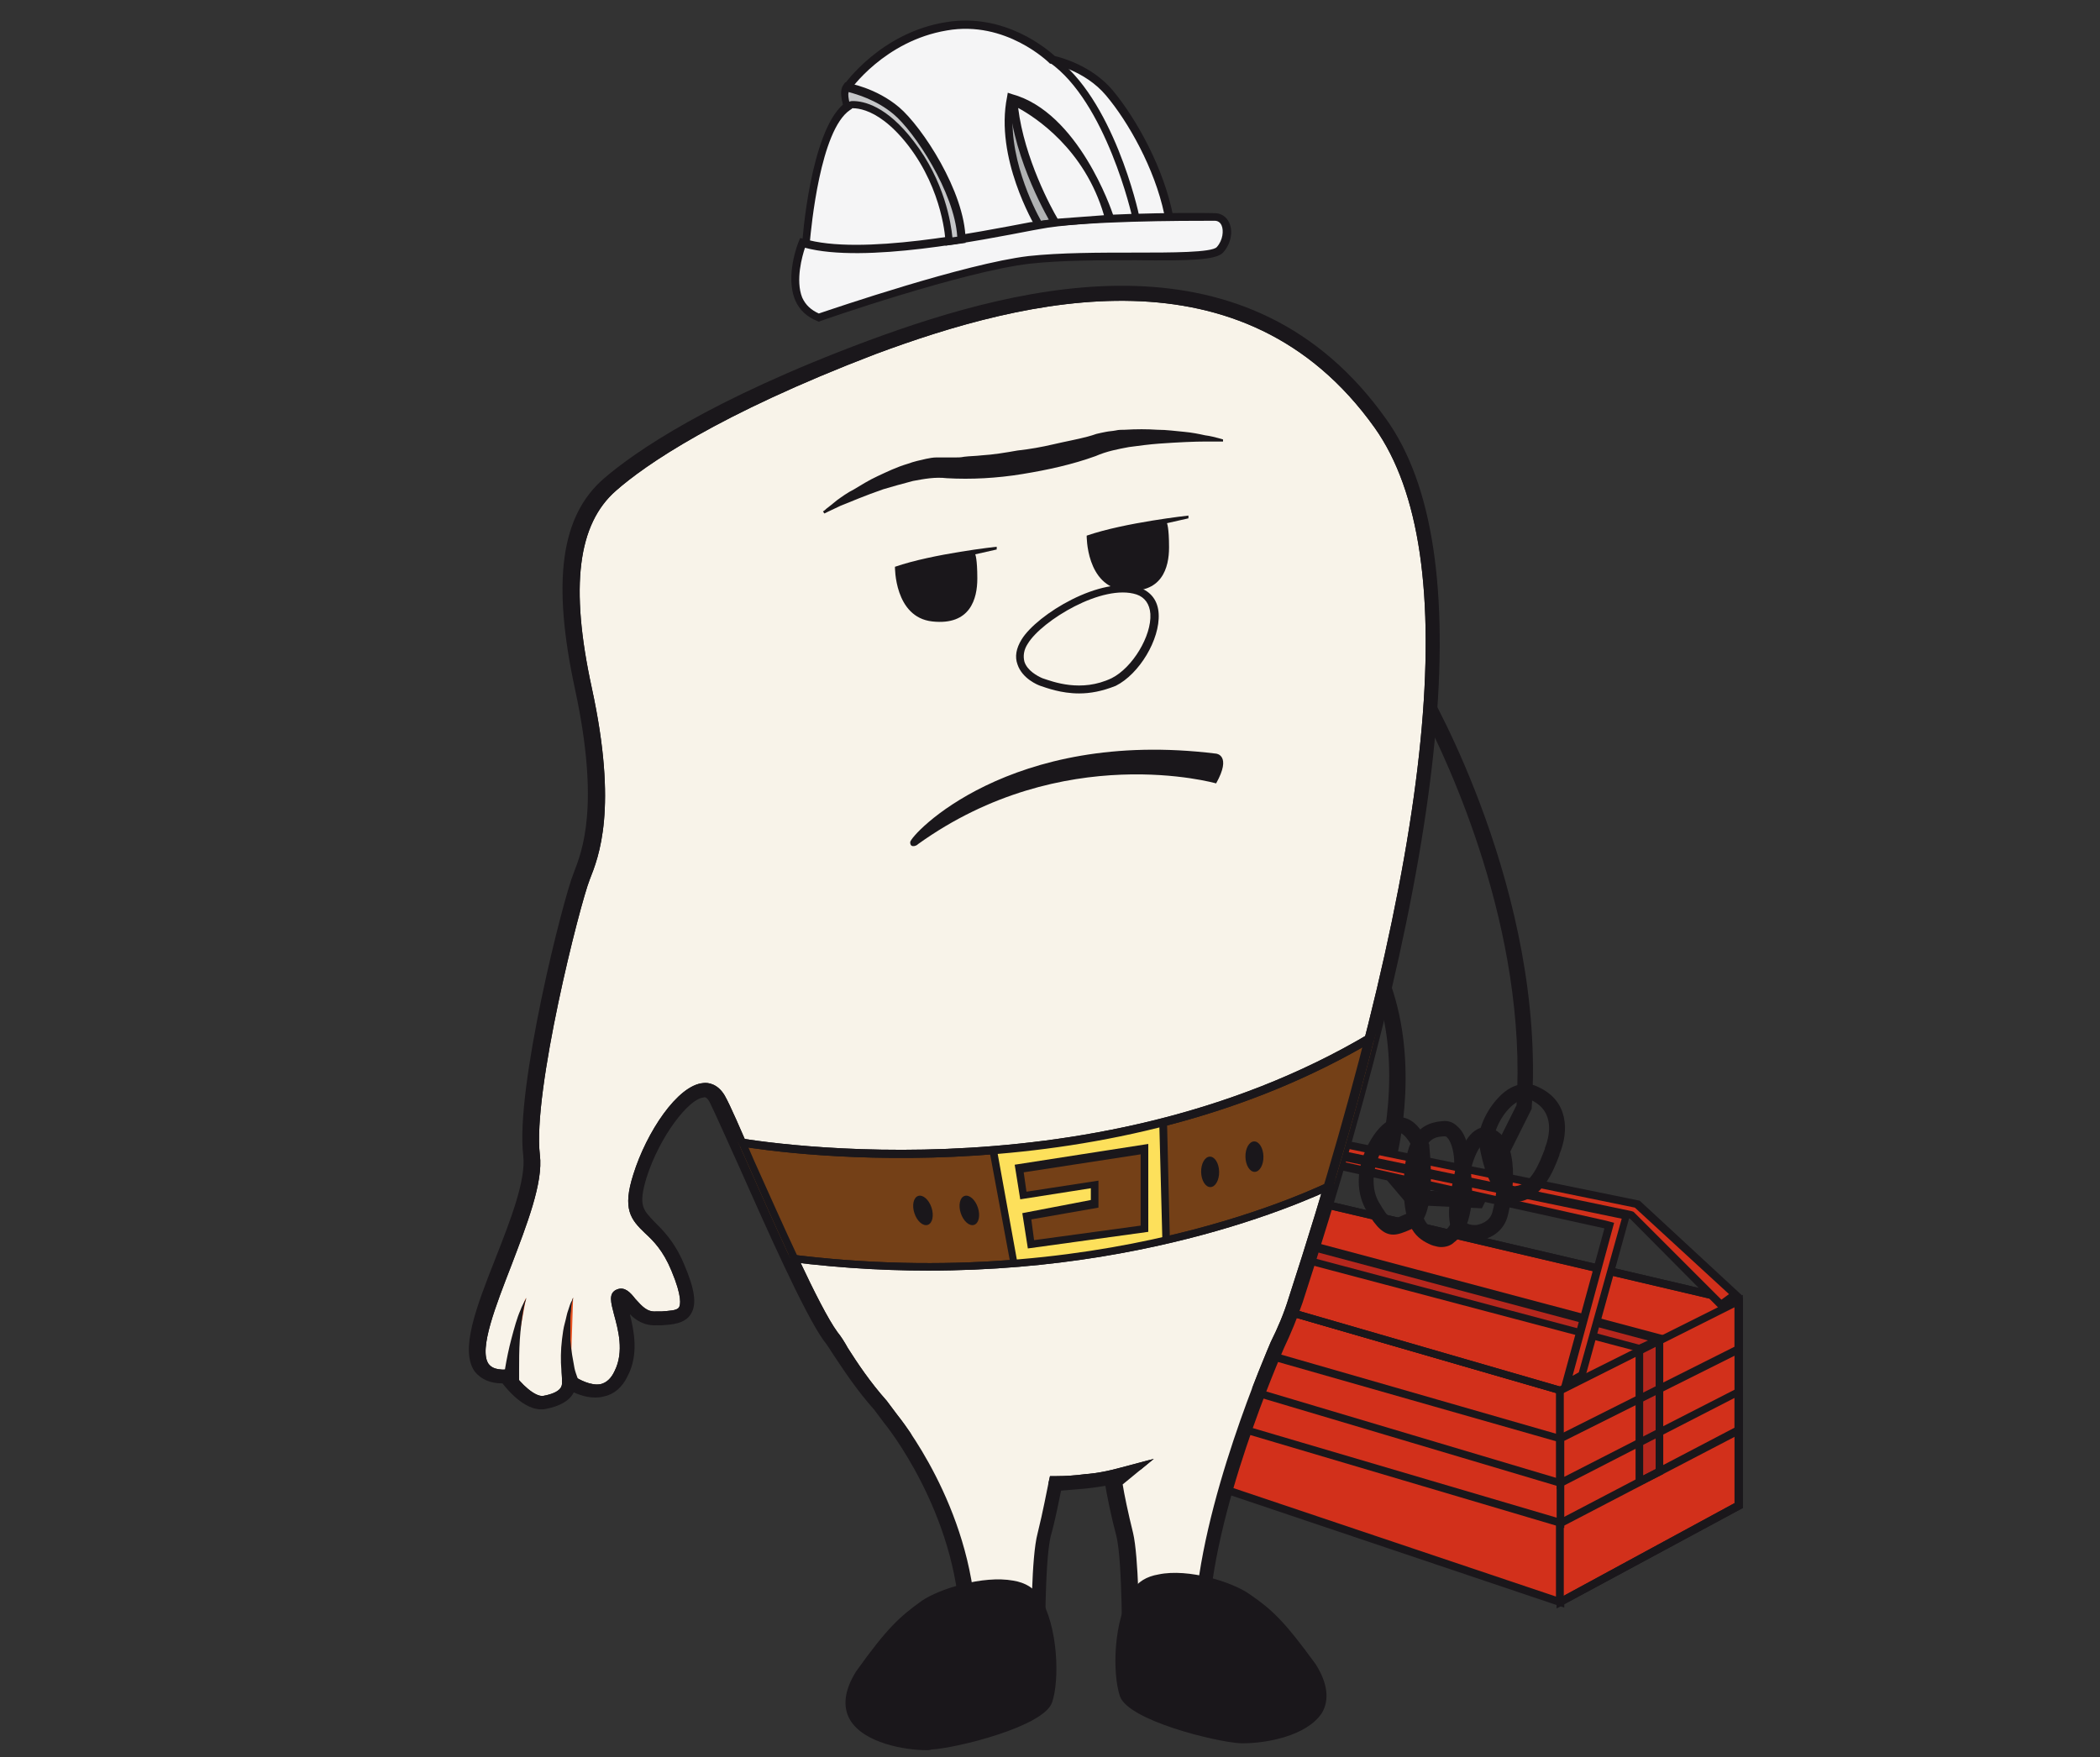 <?xml version="1.0" encoding="utf-8"?>
<!-- Generator: Adobe Illustrator 19.2.0, SVG Export Plug-In . SVG Version: 6.00 Build 0)  -->
<svg version="1.1" id="Calque_1" xmlns="http://www.w3.org/2000/svg" xmlns:xlink="http://www.w3.org/1999/xlink" x="0px" y="0px"
	 viewBox="0 0 303.4 253.9" style="enable-background:new 0 0 303.4 253.9;" xml:space="preserve">
<rect x="0" y="0" width="303.4" height="253.9" fill="#333333" stroke="none"/>
<style type="text/css">
	.st0{display:none;}
	.st1{display:inline;fill:#D1D6D1;}
	.st2{display:inline;}
	.st3{fill:#FFFFFF;}
	.st4{fill:#E75120;}
	.st5{fill:#1A171B;}
	.st6{fill:#D2301B;}
	.st7{fill:#B6271D;}
	.st8{fill:#F8F3E9;}
	.st9{fill:#EB9072;}
	.st10{fill:#F5F5F6;stroke:#1A171B;stroke-miterlimit:10;}
	.st11{fill:#F5F5F6;}
	.st12{fill:#B0B2B3;}
	.st13{fill:#C5C6C8;}
	.st14{clip-path:url(#SVGID_2_);}
	.st15{fill:#744017;}
	.st16{clip-path:url(#SVGID_4_);}
	.st17{fill:#FDE05B;}
</style>
<g id="Calque_1_1_" class="st0">
	<circle class="st1" cx="153.3" cy="127" r="124"/>
	<g>
		<g class="st2">
			<g>
				<circle class="st3" cx="162.4" cy="125.8" r="3.4"/>
				<circle class="st3" cx="181.6" cy="102.2" r="4.5"/>
				<circle class="st3" cx="143" cy="96.4" r="6"/>
				<path class="st3" d="M205.4,76.7c-7.2-9.1-26.1-24.4-50.7-24.4c-16.4,0-32.1,6.9-46.5,20.4c0,0,0,0-0.1,0.1
					c-14.1,14.5-12.2,27.8-9.9,44.7c0.1,1,0.3,2.1,0.4,3.2c0.4,2.9-2.1,7.3-4.6,11.6c-3.7,6.4-7.4,13.1-2.8,16.3
					c7.9,5.4,9.3,16,10.6,26.2c0.3,2.4,0.6,4.9,1,7.4c0.7,4.2,4.3,6.3,10.9,6.3c2.9,0,6.1-0.4,9.1-0.7c2.6-0.3,5.1-0.6,7-0.6
					c1.1,0,2,0.1,2.6,0.3c8,2.2,14.9,18.2,17.4,27.9c0.2,0.8,0.8,1.4,1.6,1.6c0.2,0.1,0.4,0.1,0.6,0.1c0.6,0,1.1-0.2,1.6-0.6
					l40.8-38.9c0.6-0.6,0.9-1.5,0.6-2.3c-3.6-11.3,3.9-22.3,10.5-32c2.9-4.2,5.6-8.2,7.5-12.2C221.8,112.8,215.6,89.5,205.4,76.7z
					 M149.1,115.1l-1.5-2.4c-1.1,0.3-2.3,0.5-3.4,0.6l-0.6,2.8c-0.2,1-1.2,1.6-2.2,1.4l-5.8-1.3c-1-0.2-1.6-1.2-1.4-2.2l0.6-2.8
					c-1-0.6-1.9-1.2-2.8-2l-2.4,1.5c-0.9,0.5-2,0.3-2.6-0.6l-3.2-5.1c-0.5-0.9-0.3-2,0.6-2.6l2.4-1.5c-0.3-1.1-0.5-2.3-0.6-3.4
					l-2.8-0.6c-1-0.2-1.6-1.2-1.4-2.2l1.3-5.8c0.2-1,1.2-1.6,2.2-1.4l2.8,0.6c0.6-1,1.2-2,2-2.8l-1.5-2.4c-0.5-0.9-0.3-2,0.6-2.6
					l5.1-3.2c0.9-0.5,2-0.3,2.6,0.6l1.5,2.4c1.1-0.3,2.3-0.5,3.4-0.6l0.6-2.8c0.2-1,1.2-1.6,2.2-1.4l5.8,1.3c1,0.2,1.6,1.2,1.4,2.2
					l-0.6,2.8c1,0.6,1.9,1.2,2.8,2l2.4-1.5c0.9-0.5,2-0.3,2.6,0.6l3.2,5c0.5,0.9,0.3,2-0.6,2.6l-2.4,1.5c0.3,1.1,0.5,2.3,0.6,3.4
					l2.8,0.6c1,0.2,1.6,1.2,1.4,2.2l-1.3,5.8c-0.2,1-1.2,1.6-2.2,1.4l-2.8-0.6c-0.6,1-1.2,1.9-2,2.8l1.5,2.4c0.5,0.9,0.3,2-0.6,2.6
					l-5.1,3.2C150.8,116.2,149.6,116,149.1,115.1z M173.5,125.6L172,126c0,0.6-0.1,1.3-0.3,1.9l1.4,0.8c0.5,0.3,0.7,0.9,0.4,1.4
					l-1.7,2.9c-0.3,0.5-0.9,0.7-1.4,0.4l-1.4-0.8c-0.5,0.5-1,0.9-1.5,1.2l0.4,1.5c0.1,0.6-0.2,1.1-0.7,1.3l-3.2,0.9
					c-0.6,0.1-1.1-0.2-1.3-0.7l-0.4-1.5c-0.6,0-1.3-0.1-1.9-0.3l-0.8,1.4c-0.3,0.5-0.9,0.7-1.4,0.4l-2.9-1.7
					c-0.5-0.3-0.7-0.9-0.4-1.4l0.8-1.4c-0.5-0.5-0.9-1-1.2-1.5l-1.6,0.4c-0.6,0.1-1.1-0.2-1.3-0.7l-0.9-3.2
					c-0.1-0.6,0.2-1.1,0.7-1.3l1.5-0.4c0-0.6,0.1-1.3,0.3-1.9l-1.4-0.8c-0.5-0.3-0.7-0.9-0.4-1.4l1.7-2.9c0.3-0.5,0.9-0.7,1.4-0.4
					l1.4,0.8c0.5-0.5,1-0.8,1.5-1.2l-0.4-1.5c-0.1-0.6,0.2-1.1,0.7-1.3l3.2-0.9c0.6-0.1,1.1,0.2,1.3,0.7l0.4,1.5
					c0.6,0,1.3,0.1,1.9,0.3l0.8-1.4c0.3-0.5,0.9-0.7,1.4-0.4l2.9,1.7c0.5,0.3,0.7,0.9,0.4,1.4l-0.8,1.4c0.5,0.5,0.9,1,1.2,1.5
					l1.5-0.4c0.6-0.2,1.1,0.2,1.3,0.7l0.9,3.2C174.3,124.9,174,125.5,173.5,125.6z M196.3,102l-2.1,0.6c0,0.9-0.1,1.7-0.3,2.6
					l1.8,1.1c0.7,0.4,0.9,1.2,0.5,1.9l-2.2,3.9c-0.4,0.7-1.2,0.9-1.9,0.5l-1.8-1.1c-0.6,0.6-1.3,1.1-2.1,1.6l0.6,2.1
					c0.2,0.7-0.2,1.5-1,1.7l-4.3,1.2c-0.7,0.2-1.5-0.2-1.7-1l-0.6-2.1c-0.9,0-1.7-0.1-2.6-0.3l-1.1,1.8c-0.4,0.7-1.2,0.9-1.9,0.5
					l-3.9-2.2c-0.7-0.4-0.9-1.2-0.5-1.9l1.1-1.8c-0.6-0.6-1.1-1.3-1.6-2.1l-2.1,0.6c-0.7,0.2-1.5-0.2-1.7-1L166,104
					c-0.2-0.7,0.2-1.5,1-1.7l2.1-0.5c0-0.9,0.1-1.7,0.3-2.6l-1.8-1.1c-0.7-0.4-0.9-1.2-0.5-1.9l2.2-3.9c0.4-0.7,1.2-0.9,1.9-0.5
					l1.8,1.1c0.6-0.6,1.3-1.1,2.1-1.6l-0.6-2.1c-0.2-0.7,0.2-1.5,1-1.7l4.3-1.2c0.7-0.2,1.5,0.2,1.7,1l0.6,2.1
					c0.9,0,1.7,0.1,2.6,0.3l1.1-1.8c0.4-0.7,1.2-0.9,1.9-0.5l3.9,2.2c0.7,0.4,0.9,1.2,0.5,1.9l-1.1,1.8c0.6,0.6,1.1,1.3,1.6,2.1
					l2.1-0.6c0.7-0.2,1.5,0.2,1.7,1l1.2,4.3C197.5,101,197,101.8,196.3,102z"/>
			</g>
		</g>
	</g>
</g>
<g>
	<g>
		<g>
			<g class="st0">
				<g class="st2">
					<g>
						<path class="st4" d="M205.3,100.2c0,0,17,28.9,14.9,59.8l-6.7,13.5l-9.5-0.4l-3.8-4.5c0,0,4.3-14.4-0.8-27.2
							C194.3,128.7,205.3,100.2,205.3,100.2z"/>
					</g>
				</g>
			</g>
			<g>
				<g>
					<g>
						<path class="st5" d="M214.1,174.6l-10.7-0.5l-4.5-5.3l0.2-0.6c0-0.1,4.1-14.2-0.8-26.4c-5.2-13,5.4-40.9,5.9-42.1l0.8-2.2
							l1.2,2c0.2,0.3,17.2,29.6,15.1,60.5v0.2L214.1,174.6z M204.5,172l8.3,0.3l6.3-12.6c1.6-25.4-9.9-49.6-13.6-56.8
							c-2.4,7-9.1,28-5,38.2c4.6,11.7,1.8,24.4,1,27.3L204.5,172z"/>
					</g>
				</g>
			</g>
		</g>
		<g>
			<g>
				<g>
					<g>
						<g>
							<polygon class="st6" points="225.4,200.9 225.4,231.5 168.1,212.2 168.1,184.3 							"/>
						</g>
					</g>
				</g>
				<g>
					<g>
						<g>
							<path class="st5" d="M226,232.3l-58.5-19.7v-29.1l58.5,17V232.3z M168.6,211.8l56.2,18.9v-29.4L168.6,185V211.8z"/>
						</g>
					</g>
				</g>
			</g>
			<g>
				<g>
					<g>
						<g>
							<polygon class="st6" points="185,172.5 168.1,184.3 225.4,200.9 225.4,231.5 251.2,217.5 251.2,188 							"/>
						</g>
					</g>
				</g>
				<g>
					<g>
						<g>
							<path class="st5" d="M224.9,232.4v-31.1l-58.1-16.8l18.2-12.6l0.2,0.1l66.6,15.6v30.3L224.9,232.4z M169.3,184.1l56.6,16.4
								v30.1l24.7-13.4v-28.7l-65.5-15.4L169.3,184.1z"/>
						</g>
					</g>
				</g>
			</g>
			<g>
				<g>
					<g>
						<g>
							<path class="st5" d="M224.9,232.4v-31.1l-58.1-16.8l18.2-12.6l0.2,0.1l66.6,15.6v30.3L224.9,232.4z M169.3,184.1l56.6,16.4
								v30.1l24.7-13.4v-28.7l-65.5-15.4L169.3,184.1z"/>
						</g>
					</g>
				</g>
			</g>
			<g>
				<g>
					<g>
						<g>
							<polygon class="st7" points="236.9,194.8 239.8,193.5 178.4,177.1 176.1,178.7 							"/>
						</g>
					</g>
				</g>
				<g>
					<g>
						<g>
							<path class="st5" d="M236.9,195.4l-0.2-0.1l-62-16.4l3.5-2.5l63.1,16.8L236.9,195.4z M177.4,178.5l59.4,15.8l1.3-0.6
								l-59.6-15.9L177.4,178.5z"/>
						</g>
					</g>
				</g>
			</g>
			<g>
				<g>
					<g>
						<g>
							<g>
								<polygon class="st6" points="232.5,177.1 185.4,166.6 185.7,165.5 235,175.7 228.6,198.7 226.3,199.8 								"/>
							</g>
						</g>
					</g>
				</g>
				<g>
					<g>
						<g>
							<g>
								<g>
									<path class="st5" d="M186.1,166.1l48.2,10l-6.2,22.2l-0.9,0.5l5.7-21l0.3-1.1l-1.1-0.3L186.1,166.1L186.1,166.1
										 M185.3,164.8l-0.6,2.3l47.1,10.4l-6.4,23.4l3.6-1.8l6.6-23.9L185.3,164.8L185.3,164.8z"/>
								</g>
							</g>
						</g>
					</g>
				</g>
			</g>
			<g>
				<g>
					<g>
						<g>
							<g>
								<polygon class="st6" points="235.7,175.6 186.6,165.4 187.7,164 236.5,174.1 250.7,187.2 248.6,188.6 								"/>
							</g>
						</g>
					</g>
				</g>
				<g>
					<g>
						<g>
							<g>
								<g>
									<path class="st5" d="M187.9,164.6l48.3,9.9l13.6,12.5l-1.1,0.8l-12.5-12.5l-0.2-0.2l-0.3-0.1l-48-10L187.9,164.6
										 M187.5,163.4l-1.9,2.3l49.9,10.4l13.1,13.2l3.1-2.1l-14.8-13.7L187.5,163.4L187.5,163.4z"/>
								</g>
							</g>
						</g>
					</g>
				</g>
			</g>
			<g>
				<g>
					<g>
						<g>
							<polyline class="st7" points="236.9,194.8 236.9,214.1 239.8,212.6 239.8,193.5 							"/>
						</g>
					</g>
				</g>
				<g>
					<g>
						<g>
							<polygon class="st5" points="236.3,215 236.3,194.8 237.4,194.8 237.4,213.2 239.2,212.3 239.2,193.5 240.3,193.5 240.3,213 
															"/>
						</g>
					</g>
				</g>
			</g>
			<g>
				<g>
					<g>
						<g>
							<polyline class="st6" points="225.4,207.9 167.3,191.3 166.7,196.8 225.4,214.3 225.4,220.1 166.7,202.7 							"/>
						</g>
					</g>
				</g>
				<g>
					<g>
						<g>
							<polygon class="st5" points="226,220.8 166.6,203.2 166.9,202.2 224.9,219.3 224.9,214.7 166.1,197.2 166.9,190.5 
								225.6,207.4 225.3,208.4 167.8,192 167.3,196.4 226,213.9 							"/>
						</g>
					</g>
				</g>
			</g>
			<g>
				<g>
					<g>
						<g>
							<polygon class="st5" points="225.7,220.6 225.2,219.6 250.6,206.3 250.6,202 224.9,215.2 224.9,207.5 250.6,194.6 
								250.6,188.9 225.7,201.4 225.2,200.4 251.8,187.1 251.8,195.3 226,208.2 226,213.4 251.8,200.2 251.8,207 							"/>
						</g>
					</g>
				</g>
			</g>
		</g>
		<g>
			<g>
				<g>
					<g>
						<path class="st8" d="M199.6,61.4c-19.5-27.5-52.3-18.9-73.5-11S93.6,65.5,88.3,70s-7.5,12.8-3.9,29.6s1.2,23.5-0.2,27.1
							c-1.4,3.6-8.4,30.9-7.2,40.4s-15.4,32.6-3.6,31.9c0,0,3,4.2,5.4,3.7s3.6-1.4,3.6-3c0,0,5.1,3.7,7.5-1.2s-1.3-10.8-0.2-11.2
							c1.1-0.4,2.2,3.5,5.3,3.3c3.1-0.2,6.3,0.2,3-7.5s-7.8-5.5-5.4-13.2s8.8-15.5,11.1-11.2s12.3,28.7,16.4,34.3
							c1.5,2.1,3.8,6.1,7.2,10l1.5,1.9c0,0,10.7,13,11.1,29.8c0,0,0.4-0.5-1.2,3c-1.6,3.5,11.4,0.8,11.4,0.8s-0.1-12.9,0.8-16.7
							c0.8-3.2,1.4-6.5,1.6-7.5c1.4,0,2.9-0.1,4.4-0.3c0,0,2-0.1,5.1-0.9l-1.1,0.9c0,0,0.7,3.9,1.7,7.8c1,3.9,0.8,16.7,0.8,16.7
							s13,2.7,11.4-0.8s-1.2-3-1.2-3c0.5-16.7,11-40.3,11-40.3l0,0c1-2,1.9-4.1,2.7-6.5C195.5,162.8,219.2,88.8,199.6,61.4z"/>
					</g>
				</g>
			</g>
			<g>
				<g>
					<g>
						<path class="st5" d="M142.2,240.7c-2,0-3.7-0.3-4.4-1.2c-0.3-0.4-0.7-1.1-0.2-2.2c0.7-1.6,1-2.3,1.1-2.6
							c-0.5-16.2-10.8-28.9-10.9-29l-1.5-2c-2.5-2.8-4.4-5.7-5.8-7.8c-0.6-0.9-1-1.6-1.5-2.2c-2.8-3.9-8.3-16.3-12.3-25.3
							c-1.9-4.2-3.5-7.8-4.2-9.2c-0.4-0.7-0.7-0.7-0.9-0.6c-2.1,0.2-6.3,5.6-8.2,11.6c-1.2,4-0.5,4.6,1.1,6.3
							c1.2,1.2,2.9,2.8,4.3,6.1c1.6,3.7,1.9,5.9,1,7.3c-0.9,1.4-2.7,1.5-4.2,1.6c-0.2,0-0.5,0-0.7,0c-1.8,0.1-3-0.7-3.9-1.6
							c0.6,2.4,1.3,5.8-0.3,8.9c-0.8,1.7-2,2.7-3.5,3c-1.6,0.4-3.2-0.1-4.3-0.6c-0.6,1.2-2,2-4.1,2.4c-2.6,0.5-5.2-2.4-6.2-3.7
							c-1.8,0-3.1-0.6-4-1.7c-2.2-3.1,0.2-9.3,3-16.4c2.2-5.6,4.4-11.3,4-14.8c-1.2-9.7,5.8-37.3,7.3-40.9c1.2-3.1,3.8-9.6,0.2-26.4
							C79.7,84,81,74.5,87.3,69.1c4.3-3.7,15.1-11.3,38.2-19.9c22.7-8.4,55.1-16.4,74.8,11.4c13.4,18.8,9.3,61.8-12.1,127.6
							c-0.8,2.3-1.7,4.5-2.7,6.6c-0.5,1.2-10.4,23.7-10.9,39.8c0.1,0.3,0.4,1,1.1,2.6c0.5,1.1,0.1,1.8-0.2,2.2
							c-1.6,2-8.5,1-12.5,0.2l-0.9-0.2v-0.9c0-0.1,0.1-12.8-0.8-16.5c-0.8-3-1.4-6.1-1.6-7.3c-1.8,0.3-2.9,0.4-2.9,0.4
							c-1.1,0.1-2.3,0.2-3.5,0.3c-0.3,1.4-0.8,4.1-1.5,6.6c-0.9,3.7-0.8,16.3-0.8,16.5v0.9l-0.9,0.2
							C148.1,240.2,144.9,240.7,142.2,240.7z M139.7,238.2c1,0.5,5.1,0.3,9.3-0.5c0-3.1,0-12.7,0.9-16.1c0.8-3.2,1.4-6.5,1.6-7.4
							l0.2-0.9h0.9c1.4,0,2.8-0.1,4.3-0.3c0.1,0,2-0.1,4.9-0.9l4.9-1.3l-4.5,3.7c0.2,1.3,0.8,4.2,1.5,7c0.8,3.4,0.9,13,0.9,16.1
							c4.2,0.8,8.3,1,9.3,0.5c-1.1-2.5-1.5-3.4-1.3-4c0.7-16.7,10.6-39.2,11-40.2c1-2,1.9-4.1,2.6-6.4
							c21.2-65.2,25.4-107.4,12.4-125.7l0,0c-18.9-26.5-50.2-18.8-72.2-10.6c-22.7,8.7-33.2,16-37.4,19.7
							c-5.5,4.8-6.7,13.8-3.5,28.5c3.8,17.5,1,24.4-0.3,27.7c-1.4,3.5-8.3,30.7-7.2,39.8c0.5,4-1.9,10.1-4.1,15.9
							c-2.2,5.7-4.8,12.2-3.3,14.3c0.2,0.2,0.6,0.9,2.6,0.8h0.6l0.4,0.5c1,1.5,3.1,3.5,4.3,3.3c2.7-0.5,2.7-1.5,2.7-1.9v-2.2
							l1.8,1.3c0.6,0.4,2.4,1.4,3.8,1.1c0.8-0.2,1.5-0.8,2-1.9c1.4-2.8,0.5-6-0.1-8.2c-0.4-1.6-0.9-3.1,0.5-3.6
							c1.1-0.4,1.9,0.5,2.6,1.4c1,1.1,1.7,1.9,3,1.8c0.3,0,0.5,0,0.8,0c1.1-0.1,2.2-0.1,2.5-0.6c0.2-0.3,0.5-1.5-1.1-5.3
							c-1.2-2.9-2.6-4.3-3.8-5.4c-2.1-2-3.3-3.5-1.7-8.5c1.9-6.1,6.4-12.9,10.1-13.2c0.7-0.1,2.1,0.1,3.1,1.8
							c0.8,1.4,2.3,4.9,4.2,9.3c4,8.9,9.4,21.2,12.1,24.9c0.5,0.6,1,1.4,1.5,2.3c1.4,2.2,3.2,4.9,5.6,7.6l1.5,2
							c0.4,0.5,10.7,13.2,11.4,29.9C141.2,234.8,140.8,235.6,139.7,238.2z"/>
					</g>
				</g>
			</g>
		</g>
		<g>
			<g>
				<g>
					<g>
						<path class="st5" d="M144,79c0,0-9.2,1-14.7,2.9c0,0-0.1,7.3,5.4,7.9s6.5-3.3,6.5-6.2s-0.3-3.5-0.3-3.5s2.7-0.6,3.1-0.7V79z"
							/>
					</g>
				</g>
			</g>
		</g>
		<g>
			<g>
				<g>
					<g>
						<path class="st5" d="M171.7,74.5c0,0-9.2,1-14.7,2.9c0,0-0.1,7.3,5.4,7.9s6.5-3.3,6.5-6.2s-0.3-3.5-0.3-3.5s2.7-0.6,3.1-0.7
							V74.5z"/>
					</g>
				</g>
			</g>
		</g>
		<g>
			<g>
				<g>
					<g>
						<path class="st5" d="M131.5,121.7c0-1,14.3-16.5,44.2-12.8c0,0,2.3,0.2,0,4.3c0,0-22.1-6.3-43.1,8.8
							C132.6,122.1,131.5,122.7,131.5,121.7z"/>
					</g>
				</g>
			</g>
		</g>
		<g>
			<g class="st0">
				<g class="st2">
					<g>
						<path class="st9" d="M148,92.6c2.2-3.5,11.2-9,16.3-7.3c5.2,1.7,1.2,10.9-3.5,13.1s-9.2,0.5-10.4,0S145.9,96,148,92.6z"/>
					</g>
				</g>
			</g>
			<g>
				<g>
					<g>
						<path class="st5" d="M155.9,100.2c-2.6,0-4.7-0.8-5.6-1.1c-0.3-0.1-2.6-1-3.3-3.1c-0.4-1.1-0.2-2.3,0.6-3.6
							c2.2-3.6,11.5-9.3,17-7.5c1.7,0.6,2.7,1.9,2.8,3.8c0.2,3.7-2.8,8.7-6.2,10.4C159.2,99.9,157.5,100.2,155.9,100.2z M148,92.7
							l0.5,0.3c-0.6,0.9-0.7,1.8-0.5,2.6c0.4,1.3,1.9,2.1,2.6,2.4c1.5,0.5,5.6,2.1,10,0c3-1.5,5.8-6.1,5.6-9.3
							c-0.1-1.4-0.8-2.4-2-2.8c-4.9-1.6-13.7,3.8-15.7,7.1L148,92.7z"/>
					</g>
				</g>
			</g>
		</g>
		<g>
			<g>
				<g>
					<g>
						<path class="st5" d="M118.9,73.9c0,0,0.2-0.1,0.5-0.4c0.4-0.3,0.9-0.7,1.5-1.2c0.7-0.5,1.5-1.1,2.5-1.6c1-0.6,2.1-1.3,3.4-1.9
							s2.7-1.3,4.4-1.8c0.8-0.3,1.7-0.5,2.6-0.7c0.5-0.1,1-0.2,1.5-0.2s1,0,1.5,0c0.4,0,0.9,0,1.3,0c0.4,0,0.7,0,1.2-0.1
							c0.8-0.1,1.7-0.1,2.5-0.2c1.7-0.1,3.5-0.4,5.2-0.7c1.8-0.2,3.5-0.5,5.2-0.9s3.4-0.7,4.9-1.1l0.7-0.2l0.6-0.2
							c0.4-0.1,0.9-0.2,1.4-0.3s0.9-0.1,1.4-0.2c0.4-0.1,0.9-0.1,1.3-0.1c1.7-0.1,3.2-0.1,4.7,0c1.4,0,2.7,0.2,3.9,0.3
							c1.1,0.1,2.1,0.3,3,0.5c0.8,0.1,1.5,0.3,1.9,0.4c0.4,0.1,0.7,0.2,0.7,0.2v0.3c0,0-0.9,0-2.5,0s-3.9,0.1-6.7,0.3
							c-1.4,0.1-2.9,0.3-4.4,0.5c-1.6,0.3-3.2,0.6-4.8,1.3c-3.3,1.2-6.9,2-10.6,2.6c-1.8,0.3-3.7,0.5-5.5,0.6s-3.7,0.1-5.4,0
							c-1.7-0.2-3.3,0.1-4.9,0.4c-1.5,0.4-3,0.8-4.3,1.2c-2.6,0.9-4.7,1.8-6.2,2.4c-1.5,0.7-2.3,1.1-2.3,1.1L118.9,73.9z"/>
					</g>
				</g>
			</g>
		</g>
		<g>
			<g>
				<g>
					<g>
						<path class="st10" d="M106.1,40"/>
					</g>
				</g>
			</g>
		</g>
		<g>
			<g>
				<g>
					<g>
						<g>
							<path class="st11" d="M116.4,35.3c0,0,1.1-16.4,6-20.1c0,0-0.5-2.1-0.1-2.7c0.4-0.6,5.5-7.4,14.4-8.9S152,8.5,152,8.5
								s5,0.9,8.2,4.8s7.3,11,8.6,18L119,37.5L116.4,35.3z"/>
						</g>
					</g>
				</g>
				<g>
					<g>
						<g>
							<path class="st5" d="M118.9,38.1l-3-2.5v-0.3c0-0.7,1.2-16.1,5.9-20.2c-0.2-0.8-0.3-2.2,0.1-2.8c0.1-0.1,5.3-7.6,14.8-9.1
								c8.5-1.4,14.7,4,15.7,4.9c0.9,0.2,5.4,1.4,8.4,5c3.4,4.1,7.4,11.3,8.7,18.2l0.1,0.6L118.9,38.1z M117,35l2.2,1.9l49-6
								c-1.4-6.6-5.2-13.3-8.4-17.1c-3.1-3.7-7.9-4.6-7.9-4.6h-0.2l-0.1-0.1c-0.1-0.1-6.3-6.2-14.8-4.7c-9,1.5-14,8.6-14,8.7
								c-0.1,0.2-0.1,1.3,0.2,2.2l0.1,0.4l-0.3,0.2C118.5,18.8,117.2,32.9,117,35z"/>
						</g>
					</g>
				</g>
			</g>
			<g>
				<g>
					<g>
						<g>
							<path class="st12" d="M150.1,32.5c0,0-5.9-9.7-4.1-18.4c9.4,2.5,14.2,17,14.2,17L150.1,32.5z"/>
						</g>
					</g>
				</g>
				<g>
					<g>
						<g>
							<path class="st5" d="M149.8,33.1l-0.2-0.3c-0.2-0.4-5.9-10-4.1-18.8l0.1-0.6l0.6,0.2c9.6,2.6,14.4,16.8,14.6,17.4l0.2,0.6
								L149.8,33.1z M146.5,14.9c-1.2,7.3,3,15.4,3.9,17l9.1-1.2C158.4,28,154,17.3,146.5,14.9z"/>
						</g>
					</g>
				</g>
			</g>
			<g>
				<g>
					<g>
						<g>
							<path class="st11" d="M118.3,45.9c0,0,20.6-7.2,30.4-8.3c10-1.2,26,0.3,27.6-1.5c1.6-1.7,1.2-4.8-0.8-4.8s-18.9-0.1-25.4,1.2
								c-6.6,1.3-25.3,5.3-34.2,2.6C115.9,35.1,112.4,43.7,118.3,45.9z"/>
						</g>
					</g>
				</g>
				<g>
					<g>
						<g>
							<path class="st5" d="M118.3,46.5l-0.2-0.1c-1.5-0.6-2.6-1.6-3.2-3c-1.5-3.5,0.4-8.3,0.5-8.5l0.2-0.5l0.5,0.1
								c8.2,2.5,25.4-1,32.8-2.4L150,32c6.2-1.2,21.1-1.3,25.5-1.2c0.9,0,1.7,0.5,2.1,1.4c0.6,1.3,0.2,3.1-0.9,4.3
								c-1,1.1-5,1.2-12.6,1.1c-5,0-10.8,0-15.3,0.5c-9.6,1.1-30.1,8.2-30.3,8.3L118.3,46.5z M116.3,35.8c-0.4,1.2-1.4,4.7-0.4,7.2
								c0.5,1.1,1.3,1.8,2.4,2.3c2.1-0.7,21.1-7.2,30.3-8.3c4.6-0.5,10.3-0.5,15.4-0.5c5.2,0,11.1,0,11.8-0.8c0.9-1,1-2.4,0.7-3.1
								c-0.2-0.5-0.6-0.7-1-0.7c-4.4,0-19.2,0-25.3,1.2l-1.1,0.2C141.8,34.7,124.9,38.1,116.3,35.8z"/>
						</g>
					</g>
				</g>
			</g>
			<g>
				<g>
					<g>
						<g>
							<path class="st11" d="M152.4,32.1c0,0-5.3-8.8-6-17.5c0,0,10.5,4.5,13.8,16.9L152.4,32.1z"/>
						</g>
					</g>
				</g>
				<g>
					<g>
						<g>
							<path class="st5" d="M152.1,32.7l-0.2-0.3c-0.2-0.4-5.4-9-6.1-17.8l-0.1-0.9l0.8,0.4c0.1,0,10.8,4.7,14.1,17.3l0.2,0.6
								L152.1,32.7z M147.1,15.6c0.9,7.3,4.8,14.5,5.7,16l6.7-0.5C156.7,21.5,149.5,16.9,147.1,15.6z"/>
						</g>
					</g>
				</g>
			</g>
			<g>
				<g>
					<g>
						<g>
							<path class="st13" d="M122.3,12.5c0,0,4,0.7,7.2,3.4s9.3,12.1,9.4,18.6l-1.8,0.3c0,0-0.3-7.4-5.5-14.2s-9.2-5.5-9.2-5.5
								S121.7,13.4,122.3,12.5z"/>
						</g>
					</g>
				</g>
				<g>
					<g>
						<g>
							<path class="st5" d="M136.6,35.5v-0.6c0-0.1-0.3-7.3-5.4-13.9c-4.9-6.3-8.6-5.3-8.6-5.3l-0.5,0.2l-0.2-0.5
								c-0.1-0.4-0.8-2.2,0-3.2l0.2-0.3l0.3,0.1c0.2,0,4.2,0.7,7.5,3.5c3.3,2.8,9.5,12.2,9.6,19.1v0.5L136.6,35.5z M123.2,14.6
								c1.6,0,4.9,0.7,8.8,5.8c4.5,5.8,5.4,11.9,5.6,13.9l0.7-0.1c-0.4-6.4-6.2-15.2-9.2-17.7c-2.5-2.1-5.4-2.9-6.5-3.2
								c-0.1,0.4,0,0.9,0.1,1.4C122.9,14.6,123.1,14.6,123.2,14.6z"/>
						</g>
					</g>
				</g>
			</g>
			<g>
				<g>
					<g>
						<g>
							<path class="st5" d="M163.6,31.5c0-0.2-3.8-16.8-12-22.5l0.6-0.9c8.6,6,12.3,22.5,12.4,23.2L163.6,31.5z"/>
						</g>
					</g>
				</g>
			</g>
		</g>
		<g>
			<g class="st0">
				<g class="st2">
					<g>
						<path class="st4" d="M214.9,165.6c-1-1.8,2.9-9.5,6.9-7.6s3.4,6,2.5,8.3c-0.9,2.2-2.2,5.9-5.3,6.2S214.9,165.6,214.9,165.6z"
							/>
					</g>
				</g>
			</g>
			<g>
				<g>
					<g>
						<path class="st5" d="M218.8,173.6c-3.5,0-4.7-6.1-5-7.7c-0.7-1.8,0.7-5.2,2.6-7.2c1.8-2,4-2.6,5.9-1.6c4.3,2,4.4,6.3,3,9.7
							v0.1c-0.9,2.4-2.5,6.4-6.2,6.8C219,173.6,218.9,173.6,218.8,173.6z M220.5,158.8c-0.7,0-1.4,0.4-2.2,1.1
							c-1.9,1.8-2.7,4.5-2.4,5.1l0.1,0.2v0.2c0.4,2.5,1.6,6.1,2.9,6c2.3-0.2,3.5-3.3,4.3-5.4v-0.1c0.6-1.5,1.6-5.2-1.9-6.9
							C221,158.9,220.8,158.8,220.5,158.8z"/>
					</g>
				</g>
			</g>
		</g>
		<g>
			<g class="st0">
				<g class="st2">
					<g>
						<path class="st4" d="M205.4,165.7c-1.4-3-3.1-4-5-2.3s-4.4,6.9-2.1,10.9c2.3,4,3.1,3.1,5.6,2S205.4,165.7,205.4,165.7z"/>
					</g>
				</g>
			</g>
			<g>
				<g>
					<g>
						<path class="st5" d="M201.3,178.4c-1.3,0-2.4-0.9-3.9-3.5c-2.7-4.7,0.2-10.4,2.3-12.3c1-0.9,2.1-1.3,3.1-1.1
							c1.4,0.3,2.5,1.5,3.6,3.7l0.1,0.2v0.2c0.3,3.1,0.8,10.5-2.1,11.8c-0.2,0.1-0.5,0.2-0.7,0.3C202.8,178.1,202,178.4,201.3,178.4
							z M202.2,163.7c-0.3,0-0.6,0.2-1.1,0.5c-1.7,1.5-3.8,6.1-1.9,9.5c1.6,2.7,1.8,2.7,3.5,1.9c0.2-0.1,0.5-0.2,0.7-0.3
							c0.9-0.4,1.3-4.9,0.8-9.3C203.2,164.1,202.5,163.7,202.2,163.7C202.3,163.7,202.3,163.7,202.2,163.7z"/>
					</g>
				</g>
			</g>
		</g>
		<g>
			<g class="st0">
				<g class="st2">
					<g>
						<path class="st4" d="M211.3,167.9c0,0-0.1-5-2.8-4.8s-4.5,1.8-4.5,8.3c-0.1,6.5,2.1,6.9,3.7,7.6
							C209.2,179.7,212.8,177.4,211.3,167.9z"/>
					</g>
				</g>
			</g>
			<g>
				<g>
					<g>
						<path class="st5" d="M208.2,180.2c-0.4,0-0.7-0.1-1.1-0.2l-0.3-0.1c-2.1-0.9-4-2.3-4-8.5c0.1-6.3,1.7-9.1,5.6-9.4
							c0.9-0.1,1.6,0.2,2.2,0.8c1.6,1.4,1.7,4.4,1.7,5c1.3,8.1-1.1,10.9-2.2,11.7C209.6,180,208.9,180.2,208.2,180.2z M208.6,164.2
							L208.6,164.2c-1.4,0.1-3.5,0.2-3.5,7.2c-0.1,5.3,1.3,5.9,2.6,6.4l0.4,0.2c0.1,0.1,0.4,0,0.7-0.2c1.2-0.9,2.3-4,1.3-9.7v-0.2
							c0-1-0.3-2.8-1-3.5C209,164.2,208.8,164.2,208.6,164.2z"/>
					</g>
				</g>
			</g>
		</g>
		<g>
			<g class="st0">
				<g class="st2">
					<g>
						<path class="st4" d="M215.2,164.1c-2.4-0.9-3.6,4.3-3.6,4.3s-1.9,7.1-0.9,8.7c1,1.7,5.2,1.4,6-1.6
							C217.6,172.4,218.4,165.3,215.2,164.1z"/>
					</g>
				</g>
			</g>
			<g>
				<g>
					<g>
						<path class="st5" d="M213,179.2c-1.4,0-2.6-0.6-3.2-1.5c-1.1-1.9,0.1-7.3,0.7-9.6c0.1-0.6,1-3.9,2.9-4.9
							c0.7-0.4,1.5-0.4,2.2-0.1l0,0c4.2,1.6,3,9.7,2.2,12.7c-0.5,1.8-2,3.1-4,3.4C213.5,179.2,213.3,179.2,213,179.2z M214.6,165.1
							c-0.1,0-0.1,0-0.2,0.1c-0.8,0.4-1.5,2.3-1.8,3.4c-0.9,3.5-1.4,7.2-1,7.9c0.2,0.3,0.9,0.6,1.8,0.5c0.4-0.1,1.8-0.4,2.2-1.8
							c1-3.7,1.2-9.2-0.8-10C214.8,165.1,214.7,165.1,214.6,165.1z"/>
					</g>
				</g>
			</g>
		</g>
		<g>
			<g>
				<g>
					<g>
						<g>
							<path class="st4" d="M73.8,199.7c0,0,0.4-8.4,2.2-12.2"/>
						</g>
					</g>
				</g>
			</g>
			<g>
				<g>
					<g>
						<g>
							<path class="st5" d="M72.7,199.6c0,0,0.1-0.8,0.3-2c0.2-1.2,0.5-2.7,0.9-4.2s0.8-3,1.3-4.1c0.1-0.3,0.2-0.5,0.3-0.7
								c0.1-0.2,0.2-0.4,0.3-0.6c0.2-0.3,0.3-0.5,0.3-0.5s-0.3,0.7-0.5,1.9c-0.2,1.1-0.4,2.7-0.5,4.2s-0.1,3.1-0.1,4.2
								c0,1.2,0,1.9,0,1.9L72.7,199.6z"/>
						</g>
					</g>
				</g>
			</g>
		</g>
		<g>
			<g>
				<g>
					<g>
						<g>
							<path class="st4" d="M82.4,199.7c0,0-1.6-6,0.4-12.2"/>
						</g>
					</g>
				</g>
			</g>
			<g>
				<g>
					<g>
						<g>
							<path class="st5" d="M81.3,200c0,0,0-0.2-0.1-0.6c0-0.4-0.1-0.9-0.1-1.5c-0.1-1.2-0.1-2.8,0.1-4.4c0.1-0.8,0.2-1.6,0.4-2.3
								c0.2-0.7,0.3-1.4,0.5-1.9c0.2-0.6,0.3-1,0.5-1.3c0.1-0.3,0.2-0.5,0.2-0.5s0,0.2-0.1,0.5s-0.2,0.8-0.2,1.4
								c-0.1,0.6-0.1,1.2-0.1,2c0,0.7,0,1.5,0,2.2c0.1,1.5,0.4,3,0.6,4.1c0.1,0.5,0.3,1,0.4,1.3s0.2,0.5,0.2,0.5L81.3,200z"/>
						</g>
					</g>
				</g>
			</g>
		</g>
		<g id="Calque_2">
			<g>
				<defs>
					<path id="SVGID_1_" d="M157,214.1c0,0,22.2-0.9,30.4-26.1s31.8-99.2,12.3-126.6s-52.3-18.9-73.5-11S93.6,65.5,88.3,70
						s-7.5,12.8-3.9,29.6s2.9,22-0.2,27.1c-3.1,5.1-8.4,30.9-7.2,40.4c1.2,9.5-15.4,32.6-3.6,31.9c0,0,3,4.2,5.4,3.7s3.6-1.4,3.6-3
						c0,0,5.1,3.7,7.5-1.2s-1.3-10.8-0.2-11.2c1.1-0.4,2.2,3.5,5.3,3.3c3.1-0.2,6.3,0.2,3-7.5s-7.8-5.5-5.4-13.2s8.8-15.5,11.1-11.2
						s12.3,28.7,16.4,34.3C124.1,198.7,132.9,217,157,214.1z"/>
				</defs>
				<clipPath id="SVGID_2_">
					<use xlink:href="#SVGID_1_"  style="overflow:visible;"/>
				</clipPath>
				<g class="st14">
					<g>
						<g>
							<g>
								<g>
									<path class="st15" d="M105.8,164.9c0,0,50.9,9.9,92.7-15.2l3.4-3.1l-7.6,23.7c0,0-33.3,18.3-83.1,11.1L105.8,164.9z"/>
								</g>
							</g>
						</g>
						<g>
							<g>
								<g>
									<path class="st5" d="M134.1,183.6c-7.2,0-15-0.5-23.1-1.7l-0.3-0.1l-5.7-17.7l0.9,0.2c0.5,0.1,51.1,9.5,92.2-15.1l4.9-4.5
										l-8.3,26l-0.2,0.1C194.2,170.9,170.7,183.6,134.1,183.6z M111.5,180.9c47,6.7,79.5-9.5,82.3-11l6.9-21.5l-1.9,1.8
										c-38.4,23-85,16.6-92.1,15.4L111.5,180.9z"/>
								</g>
							</g>
						</g>
					</g>
					<g>
						<g>
							<defs>
								<path id="SVGID_3_" d="M105.8,164.9c0,0,50.9,9.9,92.7-15.2l3.4-3.1l-7.6,23.7c0,0-33.3,18.3-83.1,11.1L105.8,164.9z"/>
							</defs>
							<clipPath id="SVGID_4_">
								<use xlink:href="#SVGID_3_"  style="overflow:visible;"/>
							</clipPath>
							<g class="st16">
								<g>
									<g>
										<g>
											<path class="st17" d="M168.1,162.2l-13.4-3.7l-11.2,7.8l3,16.3l0.8,3l21.3-3.5L168.1,162.2z M165.4,177.5l-16.5,2.3
												l-0.6-4.1l9.9-1.9V171l-10.3,1.6l-0.6-3.9l18.1-2.8L165.4,177.5L165.4,177.5z"/>
										</g>
									</g>
								</g>
								<g>
									<g>
										<g>
											<path class="st5" d="M146.9,186.2l-0.9-3.5l-3.1-16.7l11.7-8.1l14,3.9l0.5,20.8L146.9,186.2z M144.1,166.5l2.9,16
												l0.7,2.5l20.3-3.3l-0.5-19l-12.7-3.5L144.1,166.5z M148.5,180.4l-0.8-5.1l9.9-1.9v-1.7l-10.2,1.6l-0.8-5l19.3-3V178
												L148.5,180.4z M149,176.2l0.4,3l15.4-2.1v-10.3l-16.9,2.6l0.4,2.8l10.4-1.6v3.9L149,176.2z"/>
										</g>
									</g>
								</g>
							</g>
						</g>
						<g>
							<g>
								<g>
									<g>
										<path class="st5" d="M134.1,183.6c-7.2,0-15-0.5-23.1-1.7l-0.3-0.1l-5.7-17.7l0.9,0.2c0.5,0.1,51.1,9.5,92.2-15.1l4.9-4.5
											l-8.3,26l-0.2,0.1C194.2,170.9,170.7,183.6,134.1,183.6z M111.5,180.9c47,6.7,79.5-9.5,82.3-11l6.9-21.5l-1.9,1.8
											c-38.4,23-85,16.6-92.1,15.4L111.5,180.9z"/>
									</g>
								</g>
							</g>
						</g>
						<g>
							<g>
								<g>
									<g>
										
											<ellipse transform="matrix(0.95 -0.314 0.314 0.95 -47.779 52.675)" class="st5" cx="139.9" cy="174.9" rx="1.3" ry="2.2"/>
									</g>
								</g>
							</g>
						</g>
						<g>
							<g>
								<g>
									<g>
										
											<ellipse transform="matrix(0.95 -0.314 0.314 0.95 -48.112 50.573)" class="st5" cx="133.2" cy="174.9" rx="1.3" ry="2.2"/>
									</g>
								</g>
							</g>
						</g>
						<g>
							<g>
								<g>
									<g>
										
											<ellipse transform="matrix(1 -2.008422e-002 2.008422e-002 1 -3.365 3.545)" class="st5" cx="174.8" cy="169.3" rx="1.3" ry="2.2"/>
									</g>
								</g>
							</g>
						</g>
						<g>
							<g>
								<g>
									<g>
										
											<ellipse transform="matrix(1 -2.008422e-002 2.008422e-002 1 -3.32 3.673)" class="st5" cx="181.2" cy="167.1" rx="1.3" ry="2.2"/>
									</g>
								</g>
							</g>
						</g>
					</g>
				</g>
				<g class="st14">
					<g>
						<g>
							<g>
								<path class="st5" d="M142.2,240.7c-2,0-3.7-0.3-4.4-1.2c-0.3-0.4-0.7-1.1-0.2-2.2c0.7-1.6,1-2.3,1.1-2.6
									c-0.5-16.2-10.8-28.9-10.9-29l-1.5-2c-2.5-2.8-4.4-5.7-5.8-7.8c-0.6-0.9-1-1.6-1.5-2.2c-2.8-3.9-8.3-16.3-12.3-25.3
									c-1.9-4.2-3.5-7.8-4.2-9.2c-0.4-0.7-0.7-0.7-0.9-0.6c-2.1,0.2-6.3,5.6-8.2,11.6c-1.2,4-0.5,4.6,1.1,6.3
									c1.2,1.2,2.9,2.8,4.3,6.1c1.6,3.7,1.9,5.9,1,7.3c-0.9,1.4-2.7,1.5-4.2,1.6c-0.2,0-0.5,0-0.7,0c-1.8,0.1-3-0.7-3.9-1.6
									c0.6,2.4,1.3,5.8-0.3,8.9c-0.8,1.7-2,2.7-3.5,3c-1.6,0.4-3.2-0.1-4.3-0.6c-0.6,1.2-2,2-4.1,2.4c-2.6,0.5-5.2-2.4-6.2-3.7
									c-1.8,0-3.1-0.6-4-1.7c-2.2-3.1,0.2-9.3,3-16.4c2.2-5.6,4.4-11.3,4-14.8c-1.2-9.7,5.8-37.3,7.3-40.9
									c1.2-3.1,3.8-9.6,0.2-26.4C79.7,84,81,74.5,87.3,69.1c4.3-3.7,15.1-11.3,38.2-19.9c22.7-8.4,55.1-16.4,74.8,11.4
									c13.4,18.8,9.3,61.8-12.1,127.6c-0.8,2.3-1.7,4.5-2.7,6.6c-0.5,1.2-10.4,23.7-10.9,39.8c0.1,0.3,0.4,1,1.1,2.6
									c0.5,1.1,0.1,1.8-0.2,2.2c-1.6,2-8.5,1-12.5,0.2l-0.9-0.2v-0.9c0-0.1,0.1-12.8-0.8-16.5c-0.8-3-1.4-6.1-1.6-7.3
									c-1.8,0.3-2.9,0.4-2.9,0.4c-1.1,0.1-2.3,0.2-3.5,0.3c-0.3,1.4-0.8,4.1-1.5,6.6c-0.9,3.7-0.8,16.3-0.8,16.5v0.9l-0.9,0.2
									C148.1,240.2,144.9,240.7,142.2,240.7z M139.7,238.2c1,0.5,5.1,0.3,9.3-0.5c0-3.1,0-12.7,0.9-16.1c0.8-3.2,1.4-6.5,1.6-7.4
									l0.2-0.9h0.9c1.4,0,2.8-0.1,4.3-0.3c0.1,0,2-0.1,4.9-0.9l4.9-1.3l-4.5,3.7c0.2,1.3,0.8,4.2,1.5,7c0.8,3.4,0.9,13,0.9,16.1
									c4.2,0.8,8.3,1,9.3,0.5c-1.1-2.5-1.5-3.4-1.3-4c0.7-16.7,10.6-39.2,11-40.2c1-2,1.9-4.1,2.6-6.4
									c21.2-65.2,25.4-107.4,12.4-125.7l0,0c-18.9-26.5-50.2-18.8-72.2-10.6c-22.7,8.7-33.2,16-37.4,19.7
									c-5.5,4.8-6.7,13.8-3.5,28.5c3.8,17.5,1,24.4-0.3,27.7c-1.4,3.5-8.3,30.7-7.2,39.8c0.5,4-1.9,10.1-4.1,15.9
									c-2.2,5.7-4.8,12.2-3.3,14.3c0.2,0.2,0.6,0.9,2.6,0.8h0.6l0.4,0.5c1,1.5,3.1,3.5,4.3,3.3c2.7-0.5,2.7-1.5,2.7-1.9v-2.2
									l1.8,1.3c0.6,0.4,2.4,1.4,3.8,1.1c0.8-0.2,1.5-0.8,2-1.9c1.4-2.8,0.5-6-0.1-8.2c-0.4-1.6-0.9-3.1,0.5-3.6
									c1.1-0.4,1.9,0.5,2.6,1.4c1,1.1,1.7,1.9,3,1.8c0.3,0,0.5,0,0.8,0c1.1-0.1,2.2-0.1,2.5-0.6c0.2-0.3,0.5-1.5-1.1-5.3
									c-1.2-2.9-2.6-4.3-3.8-5.4c-2.1-2-3.3-3.5-1.7-8.5c1.9-6.1,6.4-12.9,10.1-13.2c0.7-0.1,2.1,0.1,3.1,1.8
									c0.8,1.4,2.3,4.9,4.2,9.3c4,8.9,9.4,21.2,12.1,24.9c0.5,0.6,1,1.4,1.5,2.3c1.4,2.2,3.2,4.9,5.6,7.6l1.5,2
									c0.4,0.5,10.7,13.2,11.4,29.9C141.2,234.8,140.8,235.6,139.7,238.2z"/>
							</g>
						</g>
					</g>
				</g>
				<g class="st14">
					<g>
						<g>
							<g>
								<g>
									<path class="st5" d="M174.9,237.8c2.2,1.5,3.5,2.6,6.7,7.2c3.9,6.2-4.6,7.5-7.3,7.4s-11.3-2.4-12.1-4.5
										c-0.7-2.1-0.7-7.5,1.2-10.5S172.7,236.2,174.9,237.8z"/>
								</g>
							</g>
						</g>
					</g>
					<g>
						<g>
							<g>
								<g>
									<path class="st5" d="M174.7,252.9c-0.1,0-0.3,0-0.4,0c-2.6-0.1-11.7-2.4-12.6-4.9c-0.8-2.3-0.7-7.9,1.3-11
										c0.5-0.9,1.5-1.4,2.7-1.7c3.1-0.6,7.7,0.8,9.5,2.1c2.3,1.6,3.6,2.8,6.8,7.3c1.2,2,1.4,3.7,0.6,5.1
										C181.3,252.1,176.9,252.9,174.7,252.9z M167.4,236.2c-0.5,0-1,0-1.4,0.1c-1,0.2-1.6,0.6-2,1.2c-1.9,2.9-1.8,8.2-1.2,10.1
										c0.6,1.7,8.6,4,11.5,4.1c2,0.1,6.2-0.6,7.4-2.6c0.6-1,0.4-2.3-0.6-3.9c-3.1-4.4-4.3-5.4-6.5-7
										C173.3,237.3,170,236.2,167.4,236.2z"/>
								</g>
							</g>
						</g>
					</g>
				</g>
				<g class="st14">
					<g>
						<g>
							<g>
								<g>
									<path class="st5" d="M138.7,237.8c-2.2,1.5-3.5,2.6-6.7,7.2c-3.9,6.2,4.6,7.5,7.3,7.4s11.3-2.4,12.1-4.5
										c0.7-2.1,0.7-7.5-1.2-10.5C148.2,234.2,140.9,236.2,138.7,237.8z"/>
								</g>
							</g>
						</g>
					</g>
					<g>
						<g>
							<g>
								<g>
									<path class="st5" d="M138.9,252.9c-2.2,0-6.6-0.7-8-3.2c-0.8-1.4-0.6-3.1,0.6-5c3.2-4.5,4.5-5.7,6.8-7.3
										c1.8-1.3,6.4-2.7,9.5-2.1c1.3,0.3,2.2,0.8,2.7,1.7c2,3.1,2.1,8.7,1.3,11c-0.9,2.5-10,4.8-12.6,4.9
										C139.2,252.9,139,252.9,138.9,252.9z M146.2,236.2c-2.6,0-5.9,1.1-7.2,2c-2.2,1.6-3.4,2.6-6.6,7c-1,1.5-1.2,2.8-0.6,3.8
										c1.2,2,5.4,2.7,7.4,2.6c2.9-0.1,11-2.5,11.5-4.1c0.6-1.9,0.7-7.2-1.2-10.1c-0.4-0.6-1.1-1-2-1.2
										C147.2,236.3,146.7,236.2,146.2,236.2z"/>
								</g>
							</g>
						</g>
					</g>
				</g>
			</g>
		</g>
	</g>
</g>
<g>
	<g>
		<g>
			<g>
				<g>
					<path class="st5" d="M180,230.9c3.1,2.2,4.8,3.7,9.3,10c5.4,8.6-6.4,10.4-10.1,10.2c-3.8-0.2-15.7-3.3-16.7-6.3
						c-1-2.9-1-10.5,1.7-14.7C166.8,226,177,228.8,180,230.9z"/>
				</g>
			</g>
		</g>
	</g>
	<g>
		<g>
			<g>
				<g>
					<path class="st5" d="M179.7,251.9c-0.2,0-0.4,0-0.5,0c-3.6-0.2-16.2-3.3-17.4-6.8c-1.1-3.3-1-11,1.8-15.3c0.8-1.2,2-2,3.8-2.3
						c4.3-0.9,10.7,1.1,13.2,2.9c3.2,2.2,5,3.9,9.5,10.1c1.7,2.7,2,5.1,0.9,7C188.8,250.9,182.8,251.9,179.7,251.9z M169.5,228.8
						c-0.7,0-1.4,0.1-2,0.2c-1.3,0.3-2.3,0.8-2.8,1.6c-2.6,4-2.5,11.3-1.6,14c0.8,2.3,12,5.6,16,5.8c2.8,0.1,8.6-0.8,10.3-3.6
						c0.8-1.4,0.5-3.2-0.8-5.4c-4.3-6.1-6-7.6-9.1-9.7C177.7,230.3,173.2,228.8,169.5,228.8z"/>
				</g>
			</g>
		</g>
	</g>
</g>
<g>
	<g>
		<g>
			<g>
				<g>
					<path class="st5" d="M133.6,231.9c-3.1,2.2-4.8,3.7-9.3,10c-5.4,8.6,6.4,10.4,10.1,10.2c3.8-0.2,15.7-3.3,16.7-6.3
						c1-2.9,1-10.5-1.7-14.7C146.8,227,136.7,229.8,133.6,231.9z"/>
				</g>
			</g>
		</g>
	</g>
	<g>
		<g>
			<g>
				<g>
					<path class="st5" d="M133.9,252.9c-3.1,0-9.1-1-11.1-4.4c-1.1-1.9-0.8-4.3,0.9-7c4.5-6.3,6.3-7.9,9.5-10.2
						c2.5-1.7,8.8-3.7,13.2-2.9c1.8,0.3,3,1.1,3.8,2.3c2.7,4.3,2.9,12.1,1.8,15.3c-1.2,3.5-13.8,6.6-17.4,6.8
						C134.3,252.9,134.1,252.9,133.9,252.9z M144.1,229.8c-3.6,0-8.2,1.5-10,2.8c-3.1,2.2-4.8,3.7-9.1,9.8c-1.3,2.1-1.6,3.9-0.8,5.3
						c1.6,2.8,7.5,3.8,10.3,3.6c4-0.2,15.2-3.4,16-5.8c0.9-2.6,1-9.9-1.6-14c-0.5-0.8-1.5-1.4-2.8-1.6
						C145.4,229.8,144.8,229.8,144.1,229.8z"/>
				</g>
			</g>
		</g>
	</g>
</g>
</svg>
